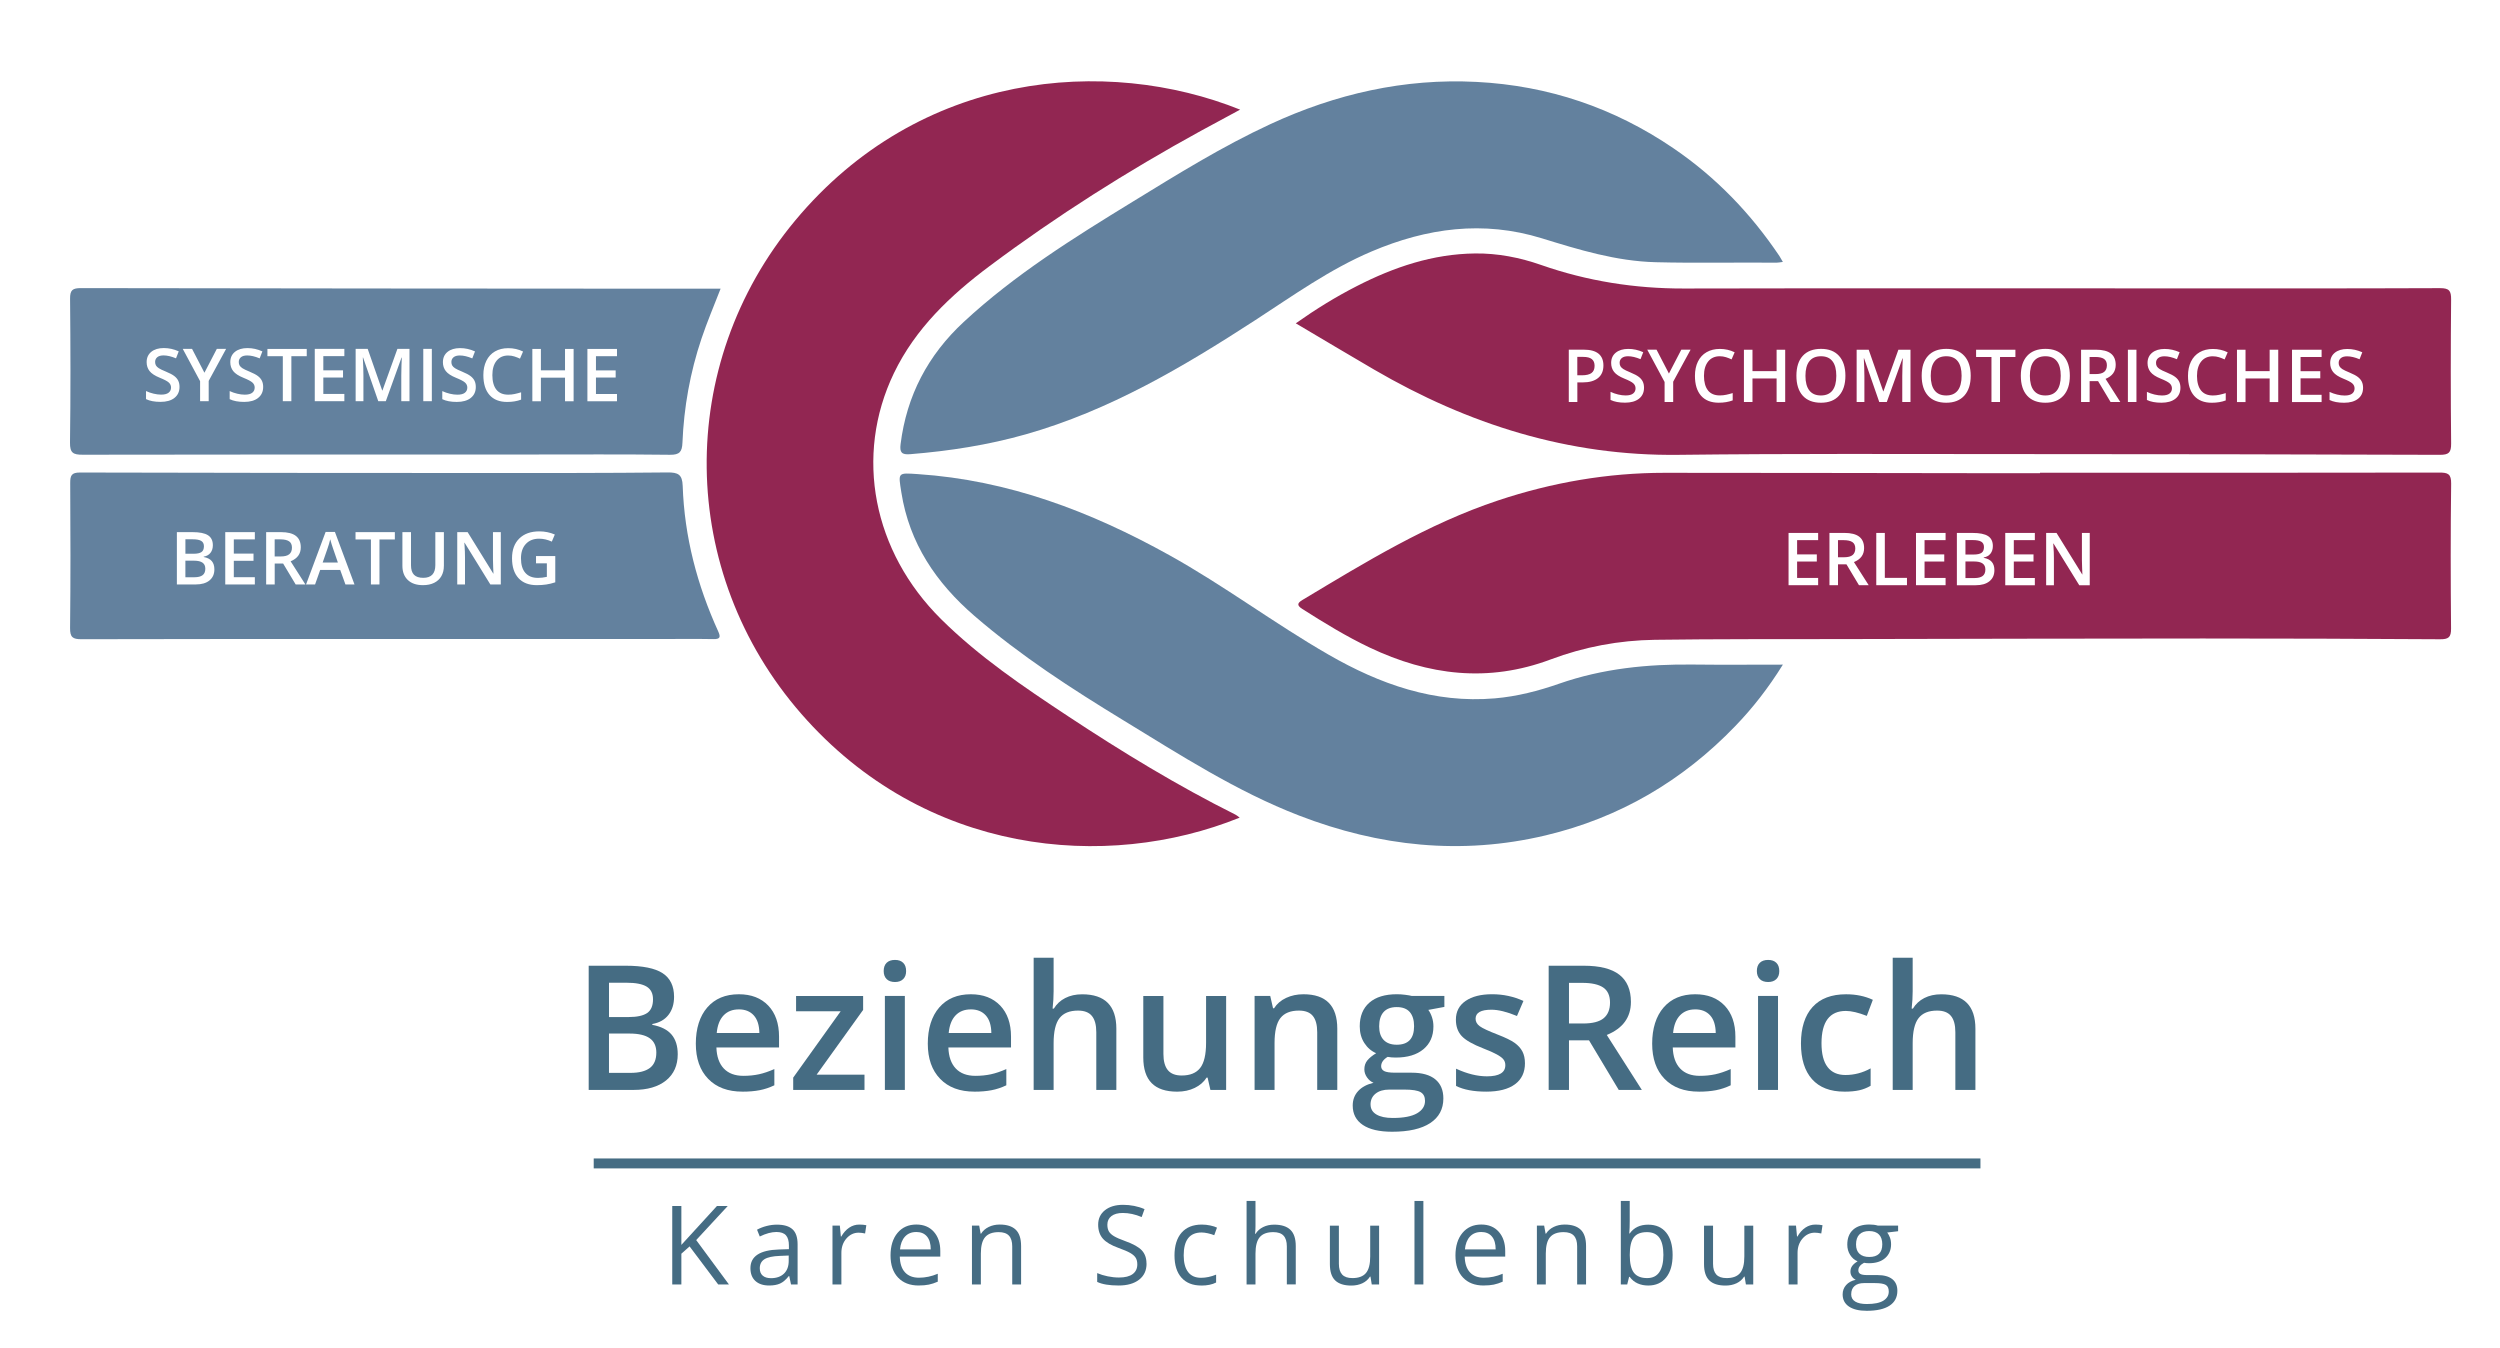 <svg viewBox="0 0 1280 690" xmlns:xlink="http://www.w3.org/1999/xlink" xmlns="http://www.w3.org/2000/svg" data-name="Ebene 1" id="Ebene_1">
  <defs>
    <style>
      .cls-1 {
        fill: none;
      }

      .cls-2 {
        clip-path: url(#clippath);
      }

      .cls-3 {
        fill: #922652;
      }

      .cls-4 {
        fill: #63819e;
      }

      .cls-5 {
        fill: #456c83;
      }

      .cls-6 {
        clip-path: url(#clippath-1);
      }

      .cls-7 {
        clip-path: url(#clippath-3);
      }

      .cls-8 {
        clip-path: url(#clippath-2);
      }
    </style>
    <clipPath id="clippath">
      <rect height="629.54" width="1219.16" y="41.62" x="35.84" class="cls-1"></rect>
    </clipPath>
    <clipPath id="clippath-1">
      <rect height="629.54" width="1219.16" y="41.62" x="35.84" class="cls-1"></rect>
    </clipPath>
    <clipPath id="clippath-2">
      <rect height="629.54" width="1219.16" y="41.62" x="35.84" class="cls-1"></rect>
    </clipPath>
    <clipPath id="clippath-3">
      <rect height="629.54" width="1219.16" y="41.62" x="35.84" class="cls-1"></rect>
    </clipPath>
  </defs>
  <g class="cls-2">
    <path d="m1077.24,183.76c-.99-.66-2.48-.99-4.47-.99h-2.9v8.76h3.04c2.04,0,3.52-.38,4.44-1.14.91-.76,1.38-1.88,1.38-3.37s-.5-2.6-1.49-3.26" class="cls-3"></path>
    <path d="m634.93,56.14c-6.92,3.74-13.55,7.27-20.13,10.88-37.65,20.64-73.85,43.57-108.23,69.28-19.92,14.89-37.88,31.89-48.89,54.77-20.36,42.36-10.69,91.37,24.12,125.89,19.58,19.41,42.26,34.69,65.06,49.76,27.67,18.28,55.98,35.54,85.7,50.38.73.37,1.36.96,2.15,1.53-68.38,27.65-161.25,19.21-224.37-53.06-63.53-72.74-64.76-178.69-3.21-252.65,63.77-76.62,159.42-84.26,227.8-56.79" class="cls-3"></path>
    <path d="m912.81,134.11c-1.55.19-2.37.39-3.19.38-20.65-.19-41.31.3-61.96-.24-20.23-.52-39.26-6.39-58.27-12.25-30.02-9.26-58.82-5.27-87.14,6.75-21.43,9.1-40.19,22.6-59.57,35.18-36.87,23.94-74.61,46.25-117.41,58.42-19.43,5.53-39.21,8.57-59.29,10.2-4.37.36-5.41-.97-4.88-5.16,3.11-24.83,13.98-45.53,32.3-62.53,26.17-24.27,56.24-43.02,86.48-61.55,23-14.1,45.92-28.35,70.47-39.72,33.54-15.53,68.65-23.56,105.68-21.65,36.73,1.89,70.32,13.22,100.86,34.03,21.79,14.85,39.54,33.38,54.17,55.12.48.72.88,1.5,1.77,3.02" class="cls-4"></path>
    <path d="m912.84,340.28c-7.54,12.11-15.44,22.2-24.36,31.46-26.97,28.01-59.24,46.97-97.14,55.98-43.1,10.25-85.1,5.7-126.14-10.13-32.13-12.4-60.91-31.04-90.11-48.84-26.52-16.17-52.56-33.02-76.17-53.4-19.61-16.93-33.31-37.14-37.43-63.23-1.62-10.31-1.95-10.07,8.42-9.38,46.39,3.08,88.45,19.1,128.73,41.47,28.13,15.62,53.82,35,81.63,51,26.25,15.11,54.07,25.01,85.1,22.35,11.32-.97,22.28-3.8,32.9-7.51,22.34-7.79,45.32-10.08,68.77-9.8,14.82.18,29.63.04,45.79.04" class="cls-4"></path>
    <path d="m932.34,182.4c-2.62,0-4.61.85-5.94,2.55-1.34,1.7-2.01,4.19-2.01,7.47s.66,5.8,2,7.5c1.33,1.71,3.3,2.56,5.92,2.56s4.56-.85,5.89-2.53c1.32-1.69,1.99-4.2,1.99-7.53s-.65-5.78-1.97-7.47c-1.31-1.7-3.27-2.55-5.87-2.55" class="cls-3"></path>
    <path d="m996.49,182.4c-2.62,0-4.61.85-5.94,2.55-1.34,1.7-2.01,4.19-2.01,7.47s.66,5.8,2,7.5c1.33,1.71,3.3,2.56,5.92,2.56s4.56-.85,5.89-2.53c1.32-1.69,1.99-4.2,1.99-7.53s-.65-5.78-1.97-7.47c-1.31-1.7-3.27-2.55-5.87-2.55" class="cls-3"></path>
    <path d="m1047.25,182.4c-2.62,0-4.61.85-5.94,2.55-1.34,1.7-2.01,4.19-2.01,7.47s.66,5.8,2,7.5c1.33,1.71,3.3,2.56,5.92,2.56s4.56-.85,5.89-2.53c1.32-1.69,1.99-4.2,1.99-7.53s-.65-5.78-1.97-7.47c-1.31-1.7-3.27-2.55-5.87-2.55" class="cls-3"></path>
    <path d="m810.62,182.73h-3.04v9.42h2.33c2.25,0,3.9-.39,4.95-1.18,1.05-.78,1.57-2,1.57-3.66,0-1.54-.47-2.68-1.41-3.44-.94-.76-2.4-1.14-4.4-1.14" class="cls-3"></path>
    <path d="m1207.3,204.18c-1.72,1.35-4.1,2.03-7.13,2.03s-5.51-.47-7.44-1.41v-4.14c1.22.58,2.52,1.03,3.89,1.36,1.38.33,2.65.49,3.84.49,1.74,0,3.02-.33,3.84-.99.83-.66,1.24-1.54,1.24-2.65,0-1-.38-1.85-1.14-2.55-.76-.7-2.32-1.52-4.69-2.47-2.44-.99-4.16-2.12-5.16-3.39-1-1.27-1.5-2.8-1.5-4.58,0-2.24.79-3.99,2.38-5.28,1.59-1.28,3.72-1.92,6.4-1.92s5.11.56,7.66,1.68l-1.39,3.58c-2.38-1-4.51-1.5-6.38-1.5-1.42,0-2.49.31-3.22.93-.73.61-1.1,1.43-1.1,2.44,0,.69.15,1.29.44,1.78.3.49.78.96,1.45,1.4.67.44,1.88,1.02,3.63,1.74,1.97.82,3.41,1.58,4.32,2.29.91.71,1.58,1.51,2.01,2.4.43.89.64,1.94.64,3.15,0,2.38-.86,4.25-2.58,5.61m-18.65-21.41h-10.77v7.29h10.09v3.66h-10.09v8.41h10.77v3.72h-15.15v-26.78h15.15v3.7Zm-22.2,23.08h-4.4v-12.07h-12.35v12.07h-4.38v-26.78h4.38v10.96h12.35v-10.96h4.4v26.78Zm-39.52-5.9c1.39,1.69,3.39,2.53,6.02,2.53,1.14,0,2.24-.11,3.3-.34,1.06-.23,2.16-.51,3.32-.87v3.75c-2.1.79-4.48,1.19-7.15,1.19-3.92,0-6.93-1.19-9.03-3.56-2.1-2.38-3.15-5.78-3.15-10.2,0-2.78.51-5.22,1.53-7.31,1.02-2.09,2.5-3.69,4.42-4.8,1.93-1.11,4.2-1.67,6.8-1.67,2.73,0,5.26.57,7.58,1.72l-1.58,3.64c-.9-.43-1.86-.8-2.87-1.13-1-.32-2.06-.48-3.18-.48-2.51,0-4.49.89-5.93,2.67-1.44,1.78-2.16,4.24-2.16,7.38s.69,5.77,2.08,7.46m-13.15,4.23c-1.72,1.35-4.09,2.03-7.13,2.03s-5.51-.47-7.44-1.41v-4.14c1.22.58,2.52,1.03,3.89,1.36,1.38.33,2.65.49,3.84.49,1.74,0,3.01-.33,3.84-.99.83-.66,1.24-1.54,1.24-2.65,0-1-.38-1.85-1.14-2.55-.75-.7-2.32-1.52-4.69-2.47-2.44-.99-4.16-2.12-5.16-3.39-1-1.27-1.5-2.8-1.5-4.58,0-2.24.79-3.99,2.38-5.28,1.59-1.28,3.72-1.92,6.39-1.92s5.11.56,7.66,1.68l-1.39,3.58c-2.38-1-4.51-1.5-6.37-1.5-1.42,0-2.5.31-3.23.93-.73.61-1.1,1.43-1.1,2.44,0,.69.14,1.29.44,1.78.29.49.77.96,1.45,1.4.67.44,1.88,1.02,3.63,1.74,1.97.82,3.41,1.58,4.32,2.29.92.71,1.59,1.51,2.02,2.4.42.89.64,1.94.64,3.15,0,2.38-.86,4.25-2.59,5.61m-19.93,1.67h-4.38v-26.78h4.38v26.78Zm-13.24,0l-6.41-10.7h-4.32v10.7h-4.38v-26.78h7.56c3.46,0,6.02.65,7.68,1.94,1.67,1.29,2.49,3.25,2.49,5.86,0,3.34-1.73,5.71-5.2,7.13l7.56,11.85h-4.98Zm-24.14-3.26c-2.17,2.42-5.26,3.63-9.26,3.63s-7.15-1.2-9.31-3.6c-2.17-2.4-3.25-5.81-3.25-10.23s1.09-7.82,3.27-10.19c2.18-2.37,5.29-3.56,9.34-3.56s7.05,1.2,9.23,3.61c2.17,2.4,3.26,5.8,3.26,10.17s-1.1,7.75-3.27,10.17m-24.61-19.77h-7.87v23.03h-4.38v-23.03h-7.87v-3.75h20.13v3.75Zm-26.15,19.77c-2.18,2.42-5.27,3.63-9.26,3.63s-7.15-1.2-9.32-3.6c-2.16-2.4-3.25-5.81-3.25-10.23s1.09-7.82,3.27-10.19c2.18-2.37,5.29-3.56,9.34-3.56s7.05,1.2,9.23,3.61c2.17,2.4,3.26,5.8,3.26,10.17s-1.1,7.75-3.27,10.17m-27.55,3.26h-4.22v-13.24c0-1.33.03-3.07.1-5.2.07-2.14.12-3.43.17-3.89h-.15l-8.04,22.33h-3.86l-7.77-22.36h-.15c.2,3.32.31,6.44.31,9.34v13.02h-3.97v-26.78h6.17l7.44,21.31h.11l7.66-21.31h6.19v26.78Zm-36.59-3.26c-2.18,2.42-5.27,3.63-9.26,3.63s-7.15-1.2-9.32-3.6c-2.16-2.4-3.25-5.81-3.25-10.23s1.09-7.82,3.27-10.19c2.18-2.37,5.29-3.56,9.33-3.56s7.06,1.2,9.23,3.61c2.17,2.4,3.26,5.8,3.26,10.17s-1.09,7.75-3.27,10.17m-27.56,3.26h-4.4v-12.07h-12.35v12.07h-4.38v-26.78h4.38v10.96h12.35v-10.96h4.4v26.78Zm-39.52-5.9c1.39,1.69,3.39,2.53,6.02,2.53,1.14,0,2.24-.11,3.3-.34,1.06-.23,2.17-.51,3.32-.87v3.75c-2.1.79-4.48,1.19-7.15,1.19-3.92,0-6.93-1.19-9.03-3.56-2.1-2.38-3.15-5.78-3.15-10.2,0-2.78.51-5.22,1.53-7.31,1.02-2.09,2.5-3.69,4.43-4.8,1.93-1.11,4.2-1.67,6.79-1.67,2.74,0,5.26.57,7.58,1.72l-1.57,3.64c-.9-.43-1.86-.8-2.87-1.13-1.01-.32-2.06-.48-3.18-.48-2.51,0-4.49.89-5.93,2.67s-2.16,4.24-2.16,7.38.7,5.77,2.08,7.46m-17.84-4.49v10.39h-4.4v-10.24l-8.88-16.54h4.76l6.34,12.22,6.34-12.22h4.76l-8.92,16.4Zm-17.51,8.72c-1.72,1.35-4.09,2.03-7.13,2.03s-5.51-.47-7.44-1.41v-4.14c1.22.58,2.52,1.03,3.89,1.36,1.38.33,2.66.49,3.84.49,1.73,0,3.01-.33,3.84-.99.83-.66,1.24-1.54,1.24-2.65,0-1-.38-1.85-1.14-2.55-.75-.7-2.32-1.52-4.69-2.47-2.44-.99-4.16-2.12-5.16-3.39-1-1.27-1.5-2.8-1.5-4.58,0-2.24.8-3.99,2.38-5.28,1.59-1.28,3.72-1.92,6.39-1.92s5.12.56,7.66,1.68l-1.39,3.58c-2.38-1-4.51-1.5-6.38-1.5-1.42,0-2.49.31-3.22.93-.73.61-1.1,1.43-1.1,2.44,0,.69.15,1.29.44,1.78.29.49.78.96,1.45,1.4.67.44,1.88,1.02,3.63,1.74,1.97.82,3.41,1.58,4.32,2.29.92.71,1.59,1.51,2.01,2.4.43.89.64,1.94.64,3.15,0,2.38-.86,4.25-2.58,5.61m-20.95-10.59c-1.83,1.49-4.44,2.24-7.82,2.24h-2.79v10.02h-4.38v-26.78h7.71c3.35,0,5.85.69,7.52,2.05,1.67,1.37,2.5,3.38,2.5,6.05,0,2.8-.92,4.94-2.75,6.43m436.77-40.13c.04-4.51-.9-5.92-5.72-5.9-48,.2-96.01.13-144.02.12-81.02,0-162.05-.11-243.08.07-25.12.05-49.45-3.78-73.17-12.08-10.84-3.79-22.11-6-33.71-5.87-21.67.24-41.53,6.97-60.57,16.71-10.66,5.44-20.82,11.68-31.26,19.06,13.74,8.12,26.88,15.99,40.1,23.69,48.16,28.06,99.48,44.34,155.85,43.65,57.18-.69,114.37-.4,171.56-.39,72.73.01,145.45.12,218.18.38,4.66.02,5.9-1.12,5.85-5.82-.25-24.53-.23-49.08-.01-73.62" class="cls-3"></path>
    <path d="m315.9,182.36h-10.77v7.29h10.09v3.66h-10.09v8.41h10.77v3.72h-15.15v-26.78h15.15v3.7Zm-22.21,23.08h-4.4v-12.07h-12.35v12.07h-4.38v-26.78h4.38v10.96h12.35v-10.96h4.4v26.78Zm-39.52-5.9c1.39,1.69,3.39,2.53,6.02,2.53,1.14,0,2.24-.11,3.3-.34,1.06-.23,2.16-.51,3.32-.87v3.75c-2.1.79-4.48,1.19-7.15,1.19-3.92,0-6.93-1.19-9.03-3.57-2.1-2.37-3.15-5.77-3.15-10.19,0-2.79.51-5.22,1.53-7.31,1.02-2.09,2.5-3.69,4.42-4.8,1.93-1.11,4.2-1.67,6.8-1.67,2.74,0,5.26.58,7.58,1.72l-1.58,3.65c-.9-.43-1.86-.8-2.87-1.13-1-.32-2.06-.48-3.18-.48-2.51,0-4.49.89-5.93,2.67-1.44,1.78-2.16,4.24-2.16,7.38s.69,5.77,2.08,7.46m-13.15,4.23c-1.72,1.35-4.09,2.03-7.13,2.03s-5.51-.47-7.44-1.41v-4.14c1.22.58,2.52,1.03,3.89,1.35,1.38.33,2.65.49,3.84.49,1.74,0,3.02-.33,3.84-.99.83-.66,1.24-1.54,1.24-2.65,0-1-.38-1.85-1.14-2.55-.75-.7-2.32-1.52-4.69-2.48-2.44-.99-4.16-2.12-5.16-3.39-1-1.27-1.5-2.8-1.5-4.58,0-2.24.79-3.99,2.38-5.28,1.59-1.28,3.72-1.93,6.39-1.93s5.11.56,7.66,1.69l-1.39,3.58c-2.38-1-4.51-1.5-6.38-1.5-1.41,0-2.49.31-3.22.92-.73.62-1.1,1.43-1.1,2.44,0,.7.14,1.29.44,1.79s.77.96,1.45,1.4c.67.44,1.88,1.02,3.63,1.74,1.97.81,3.41,1.58,4.32,2.29.92.71,1.59,1.51,2.02,2.4.42.89.64,1.94.64,3.15,0,2.38-.86,4.25-2.58,5.61m-19.93,1.67h-4.38v-26.78h4.38v26.78Zm-11.43,0h-4.21v-13.24c0-1.33.03-3.07.1-5.21.07-2.13.12-3.43.17-3.88h-.15l-8.04,22.33h-3.87l-7.77-22.36h-.14c.2,3.32.31,6.43.31,9.34v13.02h-3.98v-26.78h6.17l7.44,21.31h.11l7.66-21.31h6.19v26.78Zm-33.36-23.08h-10.77v7.29h10.09v3.66h-10.09v8.41h10.77v3.72h-15.15v-26.78h15.15v3.7Zm-19.25.06h-7.88v23.03h-4.38v-23.03h-7.88v-3.75h20.13v3.75Zm-24.9,21.36c-1.72,1.35-4.09,2.03-7.13,2.03s-5.51-.47-7.44-1.41v-4.14c1.22.58,2.52,1.03,3.89,1.35,1.38.33,2.66.49,3.84.49,1.73,0,3.01-.33,3.84-.99.83-.66,1.24-1.54,1.24-2.65,0-1-.38-1.85-1.14-2.55-.76-.7-2.32-1.52-4.69-2.48-2.44-.99-4.16-2.12-5.16-3.39-1-1.27-1.5-2.8-1.5-4.58,0-2.24.79-3.99,2.38-5.28,1.59-1.28,3.71-1.93,6.39-1.93s5.12.56,7.66,1.69l-1.39,3.58c-2.38-1-4.51-1.5-6.38-1.5-1.42,0-2.49.31-3.22.92-.73.62-1.1,1.43-1.1,2.44,0,.7.15,1.29.44,1.79.3.49.78.96,1.45,1.4.67.44,1.88,1.02,3.63,1.74,1.97.81,3.41,1.58,4.32,2.29.91.71,1.59,1.51,2.01,2.4.43.89.64,1.94.64,3.15,0,2.38-.86,4.25-2.58,5.61m-25.31-8.72v10.39h-4.4v-10.24l-8.88-16.54h4.76l6.34,12.22,6.34-12.22h4.76l-8.92,16.4Zm-17.52,8.72c-1.72,1.35-4.09,2.03-7.13,2.03s-5.51-.47-7.44-1.41v-4.14c1.22.58,2.52,1.03,3.89,1.35,1.38.33,2.66.49,3.84.49,1.73,0,3.01-.33,3.84-.99.83-.66,1.24-1.54,1.24-2.65,0-1-.38-1.85-1.14-2.55-.75-.7-2.32-1.52-4.69-2.48-2.44-.99-4.16-2.12-5.16-3.39-1-1.27-1.5-2.8-1.5-4.58,0-2.24.8-3.99,2.38-5.28,1.59-1.28,3.72-1.93,6.39-1.93s5.12.56,7.66,1.69l-1.39,3.58c-2.38-1-4.51-1.5-6.38-1.5-1.42,0-2.49.31-3.22.92-.73.62-1.1,1.43-1.1,2.44,0,.7.15,1.29.44,1.79.29.49.78.96,1.45,1.4.67.44,1.88,1.02,3.63,1.74,1.97.81,3.41,1.58,4.32,2.29s1.59,1.51,2.01,2.4c.43.89.64,1.94.64,3.15,0,2.38-.86,4.25-2.58,5.61m252.36-55.9c-100.08-.07-200.15-.1-300.22-.3-4.32,0-5.64.97-5.59,5.47.23,24.53.29,49.07-.04,73.61-.07,5.34,1.62,6.24,6.51,6.23,76.22-.16,152.44-.11,228.66-.11,24,0,48.01-.16,72.01.14,4.97.07,6.2-1.59,6.39-6.12.74-18.23,3.93-36.03,9.76-53.38,2.85-8.49,6.35-16.72,9.78-25.55-9.41,0-18.34,0-27.26,0" class="cls-4"></path>
    <path d="m147.99,277.14c-.99-.66-2.48-.99-4.47-.99h-2.89v8.76h3.04c2.04,0,3.52-.38,4.43-1.14.92-.76,1.38-1.88,1.38-3.37s-.49-2.6-1.48-3.26" class="cls-4"></path>
    <path d="m103.15,282.65c.85-.58,1.26-1.57,1.26-2.96,0-1.26-.45-2.17-1.36-2.73-.91-.56-2.35-.84-4.33-.84h-3.79v7.4h4.21c1.83,0,3.17-.29,4.01-.87" class="cls-4"></path>
    <path d="m99.35,287.07h-4.43v8.48h4.65c1.83,0,3.22-.35,4.15-1.05.93-.7,1.4-1.81,1.4-3.32,0-1.4-.47-2.42-1.43-3.1-.95-.67-2.4-1.01-4.34-1.01" class="cls-4"></path>
    <path d="m169.74,278.43c-.32-1.05-.54-1.82-.67-2.31-.33,1.5-.81,3.14-1.45,4.93l-2.42,6.98h7.8l-2.51-7.29c-.18-.49-.43-1.26-.76-2.31" class="cls-4"></path>
    <path d="m284.3,298.15c-1.61.52-3.16.9-4.65,1.12-1.48.22-3.09.33-4.81.33-4.05,0-7.18-1.2-9.38-3.6-2.2-2.4-3.3-5.79-3.3-10.16s1.24-7.69,3.72-10.13c2.48-2.43,5.89-3.65,10.24-3.65,2.8,0,5.44.54,7.95,1.61l-1.54,3.64c-2.17-1-4.34-1.5-6.52-1.5-2.86,0-5.11.9-6.77,2.69-1.67,1.79-2.5,4.25-2.5,7.36,0,3.27.75,5.76,2.25,7.46,1.5,1.71,3.65,2.56,6.46,2.56,1.42,0,2.93-.17,4.54-.53v-6.91h-5.55v-3.75h9.86v13.44Zm-27.88,1.08h-5.37l-13.17-21.34h-.14l.09,1.19c.17,2.27.25,4.35.25,6.23v13.92h-3.97v-26.79h5.31l13.13,21.23h.11c-.03-.28-.08-1.3-.15-3.07-.07-1.76-.11-3.14-.11-4.13v-14.03h4.01v26.79Zm-29.16-9.45c0,1.98-.42,3.71-1.27,5.2-.85,1.48-2.07,2.62-3.68,3.42-1.6.8-3.52,1.2-5.76,1.2-3.32,0-5.9-.88-7.75-2.64-1.84-1.76-2.77-4.18-2.77-7.26v-17.26h4.4v16.95c0,2.21.51,3.84,1.54,4.89,1.03,1.05,2.6,1.57,4.73,1.57,4.13,0,6.19-2.17,6.19-6.5v-16.91h4.38v17.33Zm-25.09-13.57h-7.88v23.03h-4.38v-23.03h-7.88v-3.76h20.13v3.76Zm-25.31,23.03l-2.68-7.44h-10.24l-2.62,7.44h-4.62l10.02-26.89h4.76l10.02,26.89h-4.65Zm-25.48,0l-6.41-10.7h-4.32v10.7h-4.38v-26.79h7.56c3.46,0,6.02.65,7.68,1.95,1.66,1.29,2.49,3.25,2.49,5.86,0,3.33-1.73,5.7-5.2,7.13l7.56,11.85h-4.98Zm-20.9-23.08h-10.77v7.29h10.09v3.67h-10.09v8.41h10.77v3.72h-15.15v-26.79h15.15v3.7Zm-23.24,21.04c-1.68,1.36-4.01,2.04-7.01,2.04h-9.67v-26.79h7.95c3.69,0,6.36.54,8,1.61,1.65,1.07,2.47,2.77,2.47,5.09,0,1.56-.4,2.86-1.21,3.9-.8,1.04-1.96,1.69-3.48,1.96v.18c1.88.35,3.26,1.05,4.15,2.1.89,1.04,1.32,2.45,1.32,4.24,0,2.41-.84,4.29-2.52,5.65m260.48,26.09c-10.76-23.67-17.3-48.44-18.18-74.49-.2-5.86-2.34-6.94-7.79-6.89-31.58.34-63.16.29-94.74.29-68.67-.02-137.33-.05-206-.25-4.45-.02-5.08,1.57-5.06,5.45.15,24.71.2,49.43-.07,74.14-.05,4.77,1.31,5.77,5.87,5.76,53.65-.16,107.3-.11,160.95-.11h136.1c8.82,0,17.64-.11,26.46.05,3.52.07,3.77-1.06,2.46-3.96" class="cls-4"></path>
    <path d="m1010.74,287.48h-4.43v8.48h4.65c1.83,0,3.21-.35,4.15-1.05.93-.7,1.4-1.81,1.4-3.32,0-1.4-.48-2.42-1.43-3.1-.95-.67-2.4-1.01-4.34-1.01" class="cls-3"></path>
    <path d="m1014.53,283.05c.85-.58,1.26-1.56,1.26-2.96,0-1.26-.45-2.17-1.36-2.73s-2.35-.84-4.33-.84h-3.79v7.4h4.21c1.83,0,3.17-.29,4.01-.87" class="cls-3"></path>
    <path d="m948.42,277.55c-.99-.66-2.48-.99-4.47-.99h-2.9v8.76h3.04c2.04,0,3.52-.38,4.44-1.14.91-.76,1.38-1.88,1.38-3.37s-.5-2.6-1.49-3.26" class="cls-3"></path>
    <path d="m1069.94,299.64h-5.36l-13.17-21.34h-.15l.09,1.19c.17,2.27.25,4.35.25,6.23v13.92h-3.97v-26.78h5.31l13.14,21.23h.11c-.02-.28-.07-1.3-.14-3.07-.08-1.77-.11-3.14-.11-4.13v-14.03h4.01v26.78Zm-28.1-23.08h-10.77v7.29h10.09v3.66h-10.09v8.41h10.77v3.72h-15.15v-26.78h15.15v3.7Zm-23.24,21.04c-1.68,1.36-4.01,2.04-7.01,2.04h-9.67v-26.78h7.96c3.68,0,6.35.54,7.99,1.61,1.65,1.07,2.47,2.78,2.47,5.09,0,1.56-.4,2.87-1.21,3.9-.81,1.04-1.97,1.7-3.48,1.96v.18c1.88.36,3.26,1.05,4.15,2.1s1.33,2.45,1.33,4.24c0,2.4-.84,4.29-2.52,5.65m-22.47-21.04h-10.77v7.29h10.09v3.66h-10.09v8.41h10.77v3.72h-15.15v-26.78h15.15v3.7Zm-19.77,23.08h-15.72v-26.78h4.38v23.03h11.34v3.75Zm-24.58,0l-6.41-10.7h-4.32v10.7h-4.38v-26.78h7.57c3.46,0,6.02.65,7.68,1.94,1.66,1.29,2.49,3.25,2.49,5.86,0,3.34-1.73,5.71-5.2,7.13l7.56,11.85h-4.98Zm-20.9-23.08h-10.77v7.29h10.09v3.66h-10.09v8.41h10.77v3.72h-15.15v-26.78h15.15v3.7Zm324.1-28.92c.06-4.99-1.65-5.68-6.01-5.67-68.16.12-136.33.09-204.49.09v.23c-8.28,0-16.56.01-24.84,0-55.8-.07-111.6-.19-167.4-.2-29.17,0-57.54,4.93-85.22,14.14-35.95,11.96-67.95,31.62-100.15,50.94-2.74,1.64-2.96,2.81-.05,4.66,11.17,7.1,22.43,14.01,34.4,19.71,30.12,14.33,60.8,18.09,92.74,6.09,17.11-6.43,35.05-9.79,53.33-10.04,31.42-.43,62.84-.31,94.25-.37,62.16-.13,124.31-.28,186.46-.3,40.44-.01,80.87.13,121.3.39,4.31.03,5.67-.97,5.63-5.49-.22-24.72-.26-49.45.05-74.17" class="cls-3"></path>
    <path d="m311.8,529.17v20.14h11.05c4.35,0,7.63-.84,9.86-2.5,2.22-1.67,3.33-4.3,3.33-7.89,0-3.31-1.14-5.76-3.4-7.35-2.26-1.59-5.69-2.39-10.31-2.39h-10.53Zm0-8.44h10.01c4.35,0,7.52-.69,9.53-2.06,2-1.38,3-3.72,3-7.03,0-2.99-1.08-5.15-3.24-6.48-2.16-1.33-5.59-2-10.29-2h-9v17.58Zm-10.4-26.28h18.88c8.76,0,15.09,1.28,18.99,3.83,3.9,2.55,5.85,6.59,5.85,12.09,0,3.72-.96,6.8-2.87,9.26-1.91,2.47-4.67,4.02-8.27,4.66v.43c4.47.85,7.75,2.5,9.86,4.98,2.1,2.48,3.16,5.84,3.16,10.07,0,5.71-2,10.18-5.98,13.42-3.99,3.23-9.53,4.85-16.64,4.85h-22.97v-63.6Z" class="cls-5"></path>
    <path d="m378.27,516.81c-3.24,0-5.85,1.03-7.81,3.09-1.96,2.06-3.13,5.06-3.5,9h21.84c-.06-3.97-1.01-6.98-2.87-9.03-1.85-2.05-4.41-3.07-7.66-3.07m1.87,42.12c-7.48,0-13.33-2.18-17.55-6.55-4.22-4.36-6.33-10.37-6.33-18.04s1.96-14.03,5.88-18.53c3.91-4.49,9.29-6.74,16.14-6.74,6.35,0,11.37,1.93,15.06,5.79,3.68,3.86,5.53,9.17,5.53,15.92v5.53h-32.07c.15,4.67,1.41,8.26,3.78,10.77,2.38,2.51,5.73,3.76,10.05,3.76,2.85,0,5.49-.27,7.95-.8,2.45-.53,5.08-1.43,7.89-2.67v8.31c-2.5,1.19-5.02,2.03-7.57,2.52-2.55.49-5.47.74-8.75.74" class="cls-5"></path>
  </g>
  <polygon points="442.62 558.05 406.12 558.05 406.12 551.74 430.43 517.76 407.59 517.76 407.59 509.94 441.92 509.94 441.92 517.07 418.12 550.22 442.62 550.22 442.62 558.05" class="cls-5"></polygon>
  <g class="cls-6">
    <path d="m463.28,558.05h-10.22v-48.12h10.22v48.12Zm-10.83-60.87c0-1.83.5-3.23,1.5-4.22,1-.98,2.42-1.48,4.28-1.48s3.2.5,4.2,1.48c1,.98,1.5,2.39,1.5,4.22s-.5,3.11-1.5,4.11c-1,1-2.4,1.5-4.2,1.5s-3.29-.5-4.28-1.5c-1-1-1.5-2.37-1.5-4.11" class="cls-5"></path>
    <path d="m497.04,516.81c-3.24,0-5.85,1.03-7.81,3.09-1.96,2.06-3.13,5.06-3.5,9h21.84c-.06-3.97-1.01-6.98-2.87-9.03-1.85-2.05-4.41-3.07-7.66-3.07m1.87,42.12c-7.48,0-13.33-2.18-17.55-6.55-4.22-4.36-6.33-10.37-6.33-18.04s1.96-14.03,5.88-18.53c3.91-4.49,9.29-6.74,16.14-6.74,6.35,0,11.37,1.93,15.06,5.79,3.68,3.86,5.53,9.17,5.53,15.92v5.53h-32.07c.15,4.67,1.41,8.26,3.78,10.77,2.38,2.51,5.73,3.76,10.05,3.76,2.85,0,5.49-.27,7.95-.8,2.45-.53,5.08-1.43,7.89-2.67v8.31c-2.5,1.19-5.02,2.03-7.57,2.52-2.55.49-5.47.74-8.75.74" class="cls-5"></path>
    <path d="m571.57,558.05h-10.27v-29.58c0-3.72-.75-6.49-2.25-8.31-1.49-1.83-3.86-2.74-7.11-2.74-4.29,0-7.45,1.28-9.46,3.85-2.02,2.57-3.03,6.87-3.03,12.9v23.89h-10.22v-67.69h10.22v17.18c0,2.76-.17,5.7-.52,8.84h.65c1.4-2.32,3.33-4.12,5.81-5.39,2.49-1.28,5.37-1.92,8.68-1.92,11.66,0,17.5,5.87,17.5,17.62v31.37Z" class="cls-5"></path>
    <path d="m619.73,558.05l-1.44-6.31h-.52c-1.42,2.24-3.44,3.99-6.07,5.27-2.62,1.27-5.62,1.92-8.98,1.92-5.84,0-10.19-1.45-13.05-4.35-2.88-2.9-4.31-7.3-4.31-13.19v-31.45h10.31v29.67c0,3.68.75,6.44,2.26,8.29,1.51,1.84,3.88,2.76,7.09,2.76,4.29,0,7.45-1.28,9.46-3.85,2.02-2.57,3.03-6.87,3.03-12.9v-23.97h10.27v48.12h-8.05Z" class="cls-5"></path>
    <path d="m684.68,558.05h-10.27v-29.58c0-3.72-.75-6.49-2.24-8.31-1.5-1.83-3.87-2.74-7.12-2.74-4.32,0-7.48,1.28-9.48,3.83-2,2.55-3,6.82-3,12.83v23.97h-10.22v-48.12h8.01l1.44,6.31h.52c1.45-2.29,3.51-4.06,6.17-5.31,2.67-1.25,5.63-1.87,8.88-1.87,11.54,0,17.32,5.87,17.32,17.62v31.37Z" class="cls-5"></path>
    <path d="m706.13,525.51c0,3.02.77,5.34,2.32,6.96,1.55,1.62,3.78,2.43,6.68,2.43,5.92,0,8.88-3.16,8.88-9.48,0-3.13-.74-5.55-2.2-7.25-1.46-1.69-3.69-2.54-6.68-2.54s-5.2.84-6.72,2.52c-1.52,1.69-2.28,4.14-2.28,7.35m-4.4,40.02c0,2.21.99,3.9,2.98,5.09,1.99,1.19,4.78,1.79,8.37,1.79,5.57,0,9.72-.8,12.45-2.39,2.72-1.59,4.08-3.71,4.08-6.35,0-2.09-.74-3.58-2.24-4.46-1.5-.89-4.27-1.33-8.34-1.33h-7.74c-2.93,0-5.26.69-6.99,2.07-1.72,1.38-2.59,3.24-2.59,5.59m37.81-55.6v5.61l-8.22,1.53c.75,1.02,1.38,2.26,1.87,3.74.49,1.48.74,3.05.74,4.7,0,4.96-1.71,8.86-5.13,11.7-3.42,2.85-8.13,4.26-14.14,4.26-1.54,0-2.93-.11-4.18-.35-2.21,1.36-3.31,2.96-3.31,4.79,0,1.1.51,1.93,1.54,2.48,1.03.55,2.92.83,5.68.83h8.4c5.3,0,9.34,1.13,12.09,3.39,2.76,2.26,4.14,5.53,4.14,9.79,0,5.45-2.25,9.66-6.74,12.62-4.49,2.95-10.99,4.43-19.49,4.43-6.55,0-11.55-1.16-15-3.48-3.45-2.32-5.18-5.63-5.18-9.92,0-2.96.94-5.44,2.81-7.46,1.87-2.02,4.49-3.41,7.85-4.2-1.37-.58-2.49-1.52-3.37-2.81-.89-1.29-1.33-2.65-1.33-4.07,0-1.8.51-3.32,1.52-4.57,1.02-1.25,2.53-2.48,4.52-3.7-2.49-1.07-4.51-2.82-6.07-5.24-1.55-2.42-2.33-5.26-2.33-8.51,0-5.22,1.65-9.27,4.94-12.14,3.3-2.87,7.99-4.3,14.08-4.3,1.36,0,2.79.09,4.28.29,1.49.19,2.62.38,3.37.59h16.67Z" class="cls-5"></path>
    <path d="m780.78,544.35c0,4.7-1.71,8.3-5.13,10.81-3.43,2.51-8.33,3.76-14.71,3.76s-11.56-.97-15.44-2.92v-8.83c5.65,2.61,10.92,3.91,15.79,3.91,6.3,0,9.44-1.9,9.44-5.7,0-1.22-.35-2.23-1.04-3.05-.69-.81-1.84-1.66-3.43-2.52-1.6-.87-3.81-1.86-6.66-2.96-5.54-2.14-9.29-4.29-11.25-6.44-1.96-2.14-2.93-4.93-2.93-8.35,0-4.12,1.66-7.31,4.98-9.59,3.32-2.28,7.84-3.42,13.55-3.42s11.01,1.15,16.05,3.43l-3.31,7.71c-5.2-2.15-9.55-3.22-13.1-3.22-5.39,0-8.09,1.54-8.09,4.61,0,1.51.7,2.79,2.11,3.83,1.41,1.04,4.48,2.48,9.2,4.3,3.97,1.54,6.86,2.94,8.66,4.22,1.79,1.28,3.13,2.75,4,4.42.87,1.67,1.3,3.66,1.3,5.98" class="cls-5"></path>
    <path d="m803.32,524.03h7.22c4.84,0,8.35-.9,10.53-2.7,2.17-1.8,3.26-4.46,3.26-8.01s-1.17-6.17-3.52-7.74c-2.35-1.56-5.89-2.35-10.61-2.35h-6.88v20.8Zm0,8.61v25.41h-10.4v-63.6h17.96c8.21,0,14.29,1.54,18.23,4.61,3.94,3.07,5.92,7.72,5.92,13.92,0,7.92-4.13,13.56-12.36,16.92l17.96,28.15h-11.83l-15.23-25.41h-10.27Z" class="cls-5"></path>
    <path d="m867.93,516.81c-3.24,0-5.85,1.03-7.81,3.09-1.96,2.06-3.13,5.06-3.5,9h21.84c-.06-3.97-1.01-6.98-2.87-9.03-1.85-2.05-4.41-3.07-7.66-3.07m1.87,42.12c-7.48,0-13.33-2.18-17.56-6.55-4.22-4.36-6.33-10.37-6.33-18.04s1.96-14.03,5.88-18.53c3.91-4.49,9.29-6.74,16.14-6.74,6.35,0,11.37,1.93,15.06,5.79,3.68,3.86,5.53,9.17,5.53,15.92v5.53h-32.07c.15,4.67,1.41,8.26,3.78,10.77,2.38,2.51,5.73,3.76,10.05,3.76,2.85,0,5.49-.27,7.95-.8,2.45-.53,5.08-1.43,7.89-2.67v8.31c-2.5,1.19-5.02,2.03-7.57,2.52-2.55.49-5.47.74-8.75.74" class="cls-5"></path>
    <path d="m910.34,558.05h-10.22v-48.12h10.22v48.12Zm-10.83-60.87c0-1.83.5-3.23,1.5-4.22,1-.98,2.42-1.48,4.28-1.48s3.2.5,4.2,1.48c1,.98,1.5,2.39,1.5,4.22s-.5,3.11-1.5,4.11c-1,1-2.4,1.5-4.2,1.5s-3.29-.5-4.28-1.5c-1-1-1.5-2.37-1.5-4.11" class="cls-5"></path>
    <path d="m944.36,558.92c-7.28,0-12.81-2.12-16.6-6.38-3.78-4.25-5.67-10.34-5.67-18.29s1.98-14.31,5.94-18.66c3.96-4.35,9.68-6.52,17.16-6.52,5.07,0,9.64.94,13.7,2.83l-3.09,8.23c-4.32-1.68-7.89-2.53-10.71-2.53-8.32,0-12.48,5.53-12.48,16.57,0,5.39,1.03,9.45,3.11,12.16,2.08,2.71,5.12,4.07,9.12,4.07,4.55,0,8.86-1.13,12.92-3.39v8.91c-1.83,1.07-3.78,1.85-5.85,2.31-2.08.46-4.59.7-7.55.7" class="cls-5"></path>
    <path d="m1011.41,558.05h-10.27v-29.58c0-3.72-.75-6.49-2.25-8.31-1.49-1.83-3.86-2.74-7.11-2.74-4.29,0-7.45,1.28-9.46,3.85-2.02,2.57-3.03,6.87-3.03,12.9v23.89h-10.22v-67.69h10.22v17.18c0,2.76-.17,5.7-.52,8.84h.65c1.4-2.32,3.33-4.12,5.81-5.39,2.49-1.28,5.37-1.92,8.68-1.92,11.66,0,17.5,5.87,17.5,17.62v31.37Z" class="cls-5"></path>
  </g>
  <polygon points="373.21 657.64 367.71 657.64 353.07 638.16 348.86 641.9 348.86 657.64 344.19 657.64 344.19 617.47 348.86 617.47 348.86 637.39 367.08 617.47 372.6 617.47 356.45 634.92 373.21 657.64" class="cls-5"></polygon>
  <g class="cls-8">
    <path d="m394.7,654.43c2.84,0,5.07-.78,6.7-2.34,1.62-1.56,2.42-3.74,2.42-6.54v-2.72l-4.56.19c-3.63.13-6.23.69-7.84,1.69-1.6,1-2.41,2.55-2.41,4.66,0,1.65.5,2.9,1.5,3.76,1,.86,2.39,1.29,4.19,1.29m10.3,3.21l-.91-4.29h-.22c-1.5,1.89-2.99,3.17-4.49,3.84-1.49.67-3.36,1-5.59,1-2.98,0-5.32-.77-7.02-2.31-1.69-1.54-2.55-3.73-2.55-6.57,0-6.08,4.86-9.27,14.59-9.56l5.11-.17v-1.86c0-2.36-.5-4.11-1.52-5.24-1.01-1.13-2.65-1.69-4.88-1.69-2.51,0-5.35.77-8.52,2.31l-1.4-3.49c1.48-.8,3.11-1.44,4.88-1.89,1.77-.46,3.54-.69,5.31-.69,3.6,0,6.26.8,7.99,2.39,1.73,1.59,2.59,4.15,2.59,7.67v20.55h-3.38Z" class="cls-5"></path>
    <path d="m439.96,626.98c1.33,0,2.54.11,3.6.33l-.63,4.23c-1.25-.27-2.35-.41-3.3-.41-2.43,0-4.52.99-6.25,2.96-1.73,1.98-2.59,4.44-2.59,7.39v16.16h-4.56v-30.12h3.77l.52,5.58h.22c1.12-1.96,2.47-3.47,4.04-4.53,1.58-1.06,3.31-1.59,5.2-1.59" class="cls-5"></path>
    <path d="m469.13,630.79c-2.42,0-4.35.79-5.79,2.36-1.44,1.58-2.28,3.76-2.54,6.54h15.74c0-2.87-.64-5.08-1.93-6.61-1.28-1.53-3.11-2.3-5.5-2.3m1.24,27.4c-4.45,0-7.97-1.35-10.54-4.06-2.57-2.71-3.86-6.48-3.86-11.3s1.19-8.71,3.58-11.57c2.39-2.86,5.61-4.29,9.64-4.29,3.77,0,6.76,1.24,8.96,3.72,2.2,2.49,3.3,5.76,3.3,9.82v2.89h-20.74c.09,3.53.98,6.22,2.67,8.05,1.7,1.83,4.08,2.75,7.16,2.75,3.24,0,6.45-.68,9.62-2.03v4.06c-1.61.7-3.14,1.2-4.58,1.5-1.44.3-3.17.45-5.2.45" class="cls-5"></path>
    <path d="m518.26,657.64v-19.48c0-2.45-.56-4.29-1.68-5.5s-2.87-1.81-5.25-1.81c-3.15,0-5.46.85-6.93,2.56-1.47,1.7-2.2,4.51-2.2,8.43v15.8h-4.56v-30.12h3.71l.74,4.12h.22c.93-1.48,2.25-2.63,3.93-3.45,1.68-.81,3.56-1.22,5.63-1.22,3.63,0,6.36.88,8.18,2.63,1.83,1.75,2.75,4.54,2.75,8.39v19.64h-4.56Z" class="cls-5"></path>
    <path d="m587.04,646.95c0,3.53-1.28,6.29-3.85,8.27-2.57,1.98-6.05,2.96-10.44,2.96-4.76,0-8.43-.61-10.99-1.84v-4.51c1.65.7,3.44,1.25,5.38,1.65,1.94.4,3.87.61,5.77.61,3.12,0,5.46-.59,7.03-1.77,1.57-1.18,2.36-2.83,2.36-4.94,0-1.39-.28-2.53-.84-3.42-.56-.89-1.49-1.71-2.8-2.46-1.31-.75-3.31-1.6-5.98-2.56-3.74-1.34-6.4-2.92-8.01-4.75-1.6-1.83-2.41-4.22-2.41-7.17,0-3.1,1.17-5.56,3.49-7.4,2.33-1.83,5.4-2.75,9.23-2.75s7.67.73,11.02,2.2l-1.46,4.06c-3.32-1.39-6.54-2.09-9.68-2.09-2.47,0-4.41.53-5.8,1.59-1.39,1.06-2.09,2.54-2.09,4.42,0,1.4.26,2.54.77,3.42.51.89,1.39,1.71,2.6,2.44,1.22.74,3.08,1.56,5.59,2.46,4.21,1.5,7.12,3.12,8.7,4.84,1.58,1.72,2.37,3.95,2.37,6.7" class="cls-5"></path>
    <path d="m615.05,658.19c-4.36,0-7.74-1.34-10.13-4.02-2.39-2.68-3.58-6.48-3.58-11.39s1.21-8.93,3.64-11.67c2.43-2.75,5.89-4.13,10.37-4.13,1.45,0,2.9.16,4.34.47,1.45.31,2.58.68,3.41,1.1l-1.41,3.88c-1-.4-2.1-.74-3.3-1s-2.24-.4-3.16-.4c-6.12,0-9.18,3.9-9.18,11.71,0,3.7.74,6.54,2.24,8.52,1.49,1.98,3.71,2.97,6.64,2.97,2.51,0,5.08-.54,7.72-1.62v4.04c-2.01,1.04-4.55,1.56-7.61,1.56" class="cls-5"></path>
    <path d="m658.86,657.64v-19.48c0-2.45-.56-4.29-1.68-5.5s-2.87-1.81-5.25-1.81c-3.17,0-5.49.86-6.94,2.58-1.46,1.72-2.18,4.54-2.18,8.46v15.74h-4.56v-42.75h4.56v12.94c0,1.55-.08,2.85-.22,3.87h.28c.9-1.45,2.17-2.59,3.83-3.42,1.66-.84,3.56-1.25,5.68-1.25,3.68,0,6.44.88,8.28,2.62,1.84,1.75,2.77,4.53,2.77,8.34v19.64h-4.56Z" class="cls-5"></path>
    <path d="m685.51,627.53v19.54c0,2.45.56,4.28,1.68,5.5,1.12,1.21,2.87,1.81,5.25,1.81,3.15,0,5.46-.86,6.92-2.58,1.46-1.72,2.18-4.53,2.18-8.44v-15.82h4.56v30.12h-3.76l-.66-4.04h-.24c-.94,1.48-2.23,2.62-3.89,3.41-1.66.78-3.56,1.18-5.68,1.18-3.66,0-6.4-.87-8.23-2.61s-2.74-4.52-2.74-8.35v-19.7h4.61Z" class="cls-5"></path>
  </g>
  <rect height="42.75" width="4.56" y="614.89" x="724.21" class="cls-5"></rect>
  <g class="cls-7">
    <path d="m758.36,630.79c-2.42,0-4.34.79-5.78,2.36-1.44,1.58-2.29,3.76-2.54,6.54h15.74c0-2.87-.64-5.08-1.93-6.61-1.28-1.53-3.11-2.3-5.5-2.3m1.24,27.4c-4.45,0-7.96-1.35-10.53-4.06-2.57-2.71-3.87-6.48-3.87-11.3s1.2-8.71,3.59-11.57c2.39-2.86,5.6-4.29,9.63-4.29,3.77,0,6.76,1.24,8.96,3.72,2.2,2.49,3.3,5.76,3.3,9.82v2.89h-20.74c.09,3.53.99,6.22,2.68,8.05,1.69,1.83,4.07,2.75,7.15,2.75,3.24,0,6.45-.68,9.62-2.03v4.06c-1.61.7-3.13,1.2-4.57,1.5s-3.18.45-5.21.45" class="cls-5"></path>
    <path d="m807.5,657.64v-19.48c0-2.45-.56-4.29-1.68-5.5-1.12-1.21-2.87-1.81-5.25-1.81-3.15,0-5.45.85-6.92,2.56-1.47,1.7-2.2,4.51-2.2,8.43v15.8h-4.56v-30.12h3.71l.74,4.12h.22c.93-1.48,2.25-2.63,3.93-3.45,1.69-.81,3.57-1.22,5.63-1.22,3.63,0,6.36.88,8.19,2.63,1.83,1.75,2.75,4.54,2.75,8.39v19.64h-4.56Z" class="cls-5"></path>
    <path d="m843.23,630.85c-3.11,0-5.36.89-6.73,2.68-1.38,1.79-2.06,4.79-2.06,9.03s.7,7.26,2.12,9.08c1.41,1.82,3.67,2.74,6.78,2.74,2.8,0,4.89-1.02,6.26-3.07s2.06-4.98,2.06-8.81-.69-6.84-2.06-8.77c-1.38-1.92-3.5-2.88-6.38-2.88m.66-3.82c3.96,0,7.02,1.35,9.21,4.05,2.19,2.7,3.29,6.52,3.29,11.47s-1.11,8.79-3.32,11.53c-2.21,2.74-5.27,4.11-9.19,4.11-1.96,0-3.75-.36-5.38-1.08-1.62-.72-2.97-1.84-4.07-3.34h-.33l-.96,3.88h-3.27v-42.76h4.56v10.39c0,2.32-.07,4.41-.22,6.26h.22c2.12-3.01,5.28-4.51,9.45-4.51" class="cls-5"></path>
    <path d="m877.08,627.53v19.54c0,2.45.56,4.28,1.68,5.5,1.12,1.21,2.87,1.81,5.25,1.81,3.15,0,5.45-.86,6.91-2.58,1.46-1.72,2.18-4.53,2.18-8.44v-15.82h4.56v30.12h-3.76l-.66-4.04h-.24c-.94,1.48-2.23,2.62-3.89,3.41-1.66.78-3.55,1.18-5.68,1.18-3.66,0-6.4-.87-8.23-2.61-1.82-1.74-2.74-4.52-2.74-8.35v-19.7h4.61Z" class="cls-5"></path>
    <path d="m929.52,626.98c1.34,0,2.54.11,3.6.33l-.63,4.23c-1.25-.27-2.35-.41-3.3-.41-2.43,0-4.52.99-6.25,2.96-1.73,1.98-2.59,4.44-2.59,7.39v16.16h-4.56v-30.12h3.76l.52,5.58h.22c1.12-1.96,2.46-3.47,4.03-4.53,1.58-1.06,3.31-1.59,5.2-1.59" class="cls-5"></path>
    <path d="m950.29,637.17c0,2.1.59,3.7,1.78,4.78,1.19,1.08,2.85,1.62,4.98,1.62,4.45,0,6.68-2.16,6.68-6.49s-2.26-6.78-6.76-6.78c-2.14,0-3.79.58-4.95,1.73-1.15,1.15-1.73,2.87-1.73,5.14m-2.48,25.52c0,1.63.69,2.87,2.06,3.71,1.38.84,3.35,1.26,5.91,1.26,3.83,0,6.67-.57,8.51-1.72,1.84-1.15,2.76-2.7,2.76-4.66,0-1.63-.5-2.76-1.51-3.39-1.01-.63-2.9-.95-5.69-.95h-5.47c-2.07,0-3.68.49-4.83,1.48-1.16.99-1.73,2.41-1.73,4.26m24.01-35.17v2.88l-5.58.66c.51.64.97,1.48,1.38,2.52.4,1.03.6,2.2.6,3.5,0,2.95-1.01,5.31-3.02,7.06-2.02,1.76-4.78,2.64-8.3,2.64-.9,0-1.74-.08-2.53-.22-1.94,1.02-2.91,2.32-2.91,3.87,0,.83.34,1.44,1.02,1.83.68.39,1.84.59,3.49.59h5.33c3.26,0,5.77.69,7.52,2.06,1.75,1.37,2.62,3.37,2.62,5.99,0,3.33-1.34,5.87-4.01,7.62-2.67,1.75-6.58,2.62-11.7,2.62-3.94,0-6.97-.73-9.11-2.2-2.13-1.46-3.2-3.53-3.2-6.21,0-1.83.59-3.42,1.76-4.75,1.17-1.34,2.82-2.25,4.95-2.72-.77-.35-1.41-.89-1.93-1.62-.52-.73-.79-1.58-.79-2.55,0-1.1.29-2.06.88-2.89.59-.83,1.51-1.62,2.78-2.39-1.56-.64-2.82-1.73-3.8-3.27-.98-1.54-1.47-3.3-1.47-5.28,0-3.3.99-5.84,2.96-7.62,1.98-1.79,4.78-2.68,8.41-2.68,1.57,0,2.99.18,4.26.55h10.42Z" class="cls-5"></path>
  </g>
  <rect height="5.09" width="710.01" y="593.13" x="303.98" class="cls-5"></rect>
</svg>